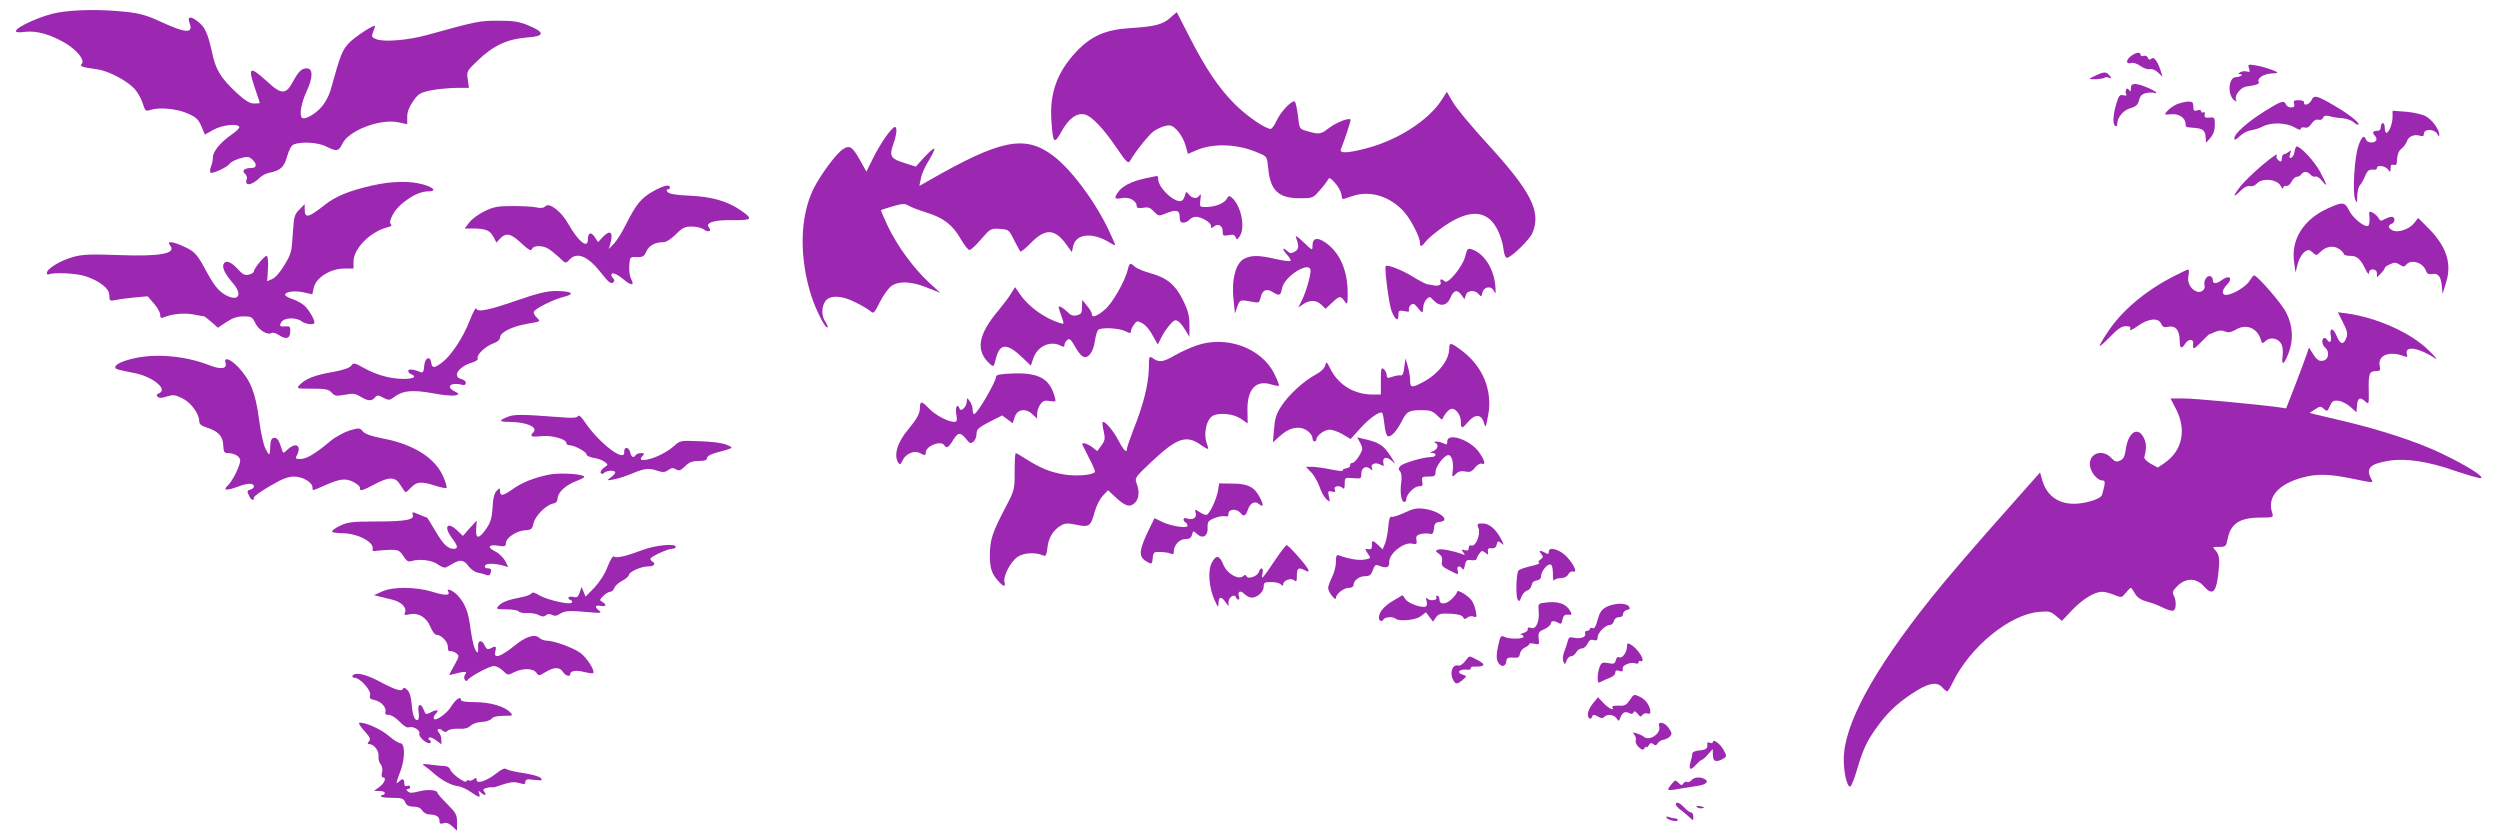 <?xml version="1.0" standalone="no"?>
<!DOCTYPE svg PUBLIC "-//W3C//DTD SVG 20010904//EN"
 "http://www.w3.org/TR/2001/REC-SVG-20010904/DTD/svg10.dtd">
<svg version="1.0" xmlns="http://www.w3.org/2000/svg"
 width="1280pt" height="429pt" viewBox="0 0 1280 429"
 preserveAspectRatio="xMidYMid meet">
<g transform="translate(0,429) scale(0.1,-0.1)"
fill="#9c27b0" stroke="none">
<path d="M293 4225 c-74 -13 -203 -70 -211 -92 -2 -9 10 -11 47 -6 59 7 131
-14 206 -58 59 -36 100 -86 84 -105 -12 -14 -2 -18 80 -29 57 -8 153 -59 191
-101 16 -19 35 -52 41 -74 12 -38 15 -41 38 -33 48 15 134 7 190 -17 45 -20
56 -30 72 -66 l18 -43 43 24 c44 25 121 34 133 16 3 -6 -14 -23 -39 -40 -57
-39 -96 -87 -96 -116 0 -13 -4 -35 -10 -49 -5 -14 -6 -27 -2 -30 11 -7 88 29
98 46 5 8 29 20 52 27 39 11 46 10 63 -5 26 -23 24 -44 -3 -44 -36 0 -52 -14
-34 -29 8 -7 12 -19 10 -26 -16 -40 24 -37 67 6 10 10 31 21 46 24 59 12 77
28 93 84 10 35 22 57 35 62 39 15 125 10 165 -11 53 -27 64 -25 83 14 32 68
192 129 286 110 l46 -10 0 38 c0 25 10 51 30 80 27 38 37 44 90 55 33 7 91 12
128 13 l68 0 -6 43 c-6 42 -6 43 54 100 77 74 152 108 249 115 92 6 94 26 7
62 -49 20 -77 24 -155 24 -95 0 -106 -2 -370 -75 -91 -25 -215 -35 -252 -20
-25 9 -27 13 -18 36 6 15 10 29 10 31 0 13 -106 -56 -135 -88 -33 -36 -43 -61
-90 -231 -10 -37 -29 -72 -51 -97 -33 -37 -86 -65 -98 -53 -15 15 -3 76 24
136 33 69 33 117 1 117 -27 0 -42 -15 -70 -66 -37 -70 -60 -70 -136 1 -87 79
-97 73 -60 -36 14 -40 25 -74 25 -76 0 -2 -13 -3 -29 -3 -22 0 -45 14 -89 54
-82 77 -108 118 -127 211 -21 94 -35 126 -71 154 -38 30 -56 28 -44 -5 22 -57
-16 -56 -150 6 -69 32 -105 42 -181 50 -125 13 -258 11 -346 -5z"/>
<path d="M5993 4200 c-40 -36 -80 -46 -208 -54 -125 -8 -197 -40 -272 -118
-100 -106 -139 -213 -130 -353 8 -121 14 -127 52 -58 36 66 79 97 119 87 36
-9 95 -71 163 -171 49 -72 59 -82 68 -68 30 52 97 135 123 154 17 11 44 24 61
27 26 5 35 1 59 -24 16 -17 35 -51 42 -76 l12 -44 42 18 c87 38 212 34 317
-12 46 -19 46 -19 52 -77 10 -115 52 -156 160 -156 66 0 70 1 100 36 18 19 37
44 43 54 10 18 12 18 38 -10 15 -16 30 -42 33 -57 3 -15 6 -28 7 -28 2 0 24 7
50 16 91 31 194 -1 266 -82 35 -40 80 -128 80 -156 0 -25 9 -22 32 8 11 14 51
47 89 74 130 90 220 87 273 -10 15 -27 30 -72 33 -100 3 -30 11 -50 18 -50 21
0 117 93 131 127 46 110 -5 211 -236 463 -78 85 -156 179 -172 208 l-30 52
-27 -42 c-66 -104 -227 -207 -387 -248 -100 -26 -139 -26 -128 -2 17 40 52
147 49 150 -10 10 -71 -14 -110 -43 -44 -34 -50 -35 -121 -14 -30 9 -32 13
-38 72 -4 35 -11 68 -15 75 -10 17 -73 -47 -96 -98 -10 -22 -23 -40 -29 -40
-28 0 -127 69 -186 129 -82 83 -147 180 -230 342 l-65 127 -32 -28z"/>
<path d="M10912 4004 c-28 -20 -29 -44 -1 -37 12 4 32 -3 48 -15 16 -11 37
-19 47 -16 11 3 29 -4 43 -17 l23 -22 -7 24 c-17 54 -36 81 -49 69 -10 -8 -15
-7 -19 5 -4 8 -13 12 -22 9 -8 -3 -15 -1 -15 5 0 16 -22 14 -48 -5z"/>
<path d="M11515 3940 c6 -18 4 -21 -12 -16 -10 3 -25 1 -33 -4 -12 -8 -12 -10
-1 -10 23 0 2 -14 -21 -15 -38 0 -45 -89 -10 -117 13 -11 15 -10 10 3 -8 21
25 62 53 66 49 6 70 14 64 23 -11 17 23 41 60 43 19 1 35 3 35 5 0 7 -68 30
-109 37 -41 7 -43 6 -36 -15z"/>
<path d="M10733 3905 c-18 -8 -33 -16 -33 -18 0 -6 68 -2 75 5 4 4 14 4 23 0
15 -5 15 -4 3 11 -16 20 -26 21 -68 2z"/>
<path d="M10910 3838 c0 -17 -3 -19 -9 -9 -6 9 -11 10 -15 2 -4 -6 -4 -16 0
-23 5 -7 0 -9 -14 -6 -19 5 -24 -1 -37 -45 -17 -58 -19 -103 -5 -112 6 -3 10
0 10 8 0 35 30 72 67 83 29 8 39 17 45 41 6 24 15 32 39 37 17 3 35 3 40 0 5
-3 9 -2 9 1 0 10 -83 45 -107 45 -17 0 -23 -6 -23 -22z"/>
<path d="M11835 3777 c-10 -22 -42 -32 -38 -11 1 6 -11 11 -28 11 -24 0 -28
-4 -23 -19 4 -13 0 -18 -16 -18 -11 0 -23 7 -26 15 -9 23 -23 19 -108 -34 -87
-54 -156 -115 -156 -139 0 -12 7 -9 28 11 15 15 41 28 57 30 17 2 44 11 62 20
41 22 119 19 161 -5 21 -13 32 -15 32 -8 0 7 8 10 20 7 13 -3 24 3 35 20 11
16 23 23 35 20 11 -3 21 1 24 10 5 11 13 13 34 8 15 -5 44 -9 65 -10 21 -2 47
-11 58 -21 10 -9 22 -15 24 -12 9 8 -49 54 -123 97 -90 53 -105 56 -117 28z"/>
<path d="M11145 3756 c-16 -7 -38 -22 -48 -34 -18 -20 -18 -20 20 -17 40 4 73
-19 73 -50 0 -8 3 -15 8 -16 4 -1 22 -2 40 -4 41 -3 54 -15 55 -50 l2 -26 23
26 c15 18 22 39 22 66 0 37 -2 40 -27 37 -23 -2 -27 1 -25 16 2 11 -1 15 -7
11 -6 -3 -11 -1 -11 5 0 7 -8 9 -20 5 -16 -5 -20 -2 -20 19 0 22 -5 26 -27 26
-16 -1 -41 -7 -58 -14z"/>
<path d="M12250 3692 c0 -34 -18 -82 -32 -82 -4 0 -8 11 -8 25 0 14 -4 25 -10
25 -5 0 -10 -9 -10 -20 0 -13 -7 -20 -20 -20 -22 0 -26 -10 -9 -27 6 -6 8 -16
5 -22 -10 -16 -46 -13 -52 4 -10 26 -22 17 -39 -32 -20 -57 -31 -237 -17 -273
10 -23 11 -22 11 17 1 23 7 48 14 55 7 7 19 28 26 46 13 31 21 36 49 33 6 -1
12 3 12 9 0 17 42 11 56 -7 12 -17 13 -16 14 6 0 16 4 21 15 17 8 -3 15 0 16
7 3 47 8 62 26 77 11 9 23 26 27 38 8 24 37 36 66 27 14 -4 20 -2 20 8 0 32
60 27 73 -5 4 -9 6 -8 6 2 1 26 -37 78 -71 96 -18 9 -63 19 -100 22 l-68 5 0
-31z"/>
<path d="M4537 3593 c-19 -27 -50 -78 -68 -115 l-33 -67 -31 56 c-40 72 -55
82 -89 59 -34 -21 -117 -134 -151 -203 -70 -143 -74 -350 -11 -548 24 -74 73
-171 83 -161 3 2 -2 15 -11 28 -20 29 -21 77 0 106 23 33 87 30 160 -9 33 -16
65 -37 73 -44 13 -13 19 -6 45 47 17 34 44 71 59 83 39 28 106 25 187 -9 l65
-26 -57 52 c-79 73 -162 186 -210 285 -22 46 -39 86 -37 87 2 2 30 11 61 20
50 14 61 15 80 3 13 -8 55 -24 94 -36 86 -27 132 -63 174 -136 17 -30 37 -55
44 -55 7 0 34 25 60 56 47 54 49 55 95 52 45 -3 47 -4 73 -57 15 -29 30 -56
32 -59 3 -3 29 18 56 46 73 74 121 71 179 -9 l29 -40 7 32 c14 62 98 71 183
19 17 -11 32 -17 32 -15 0 3 -15 38 -34 78 -73 152 -194 313 -287 382 -144
106 -268 80 -638 -132 l-44 -25 8 38 c3 22 22 63 41 93 18 30 31 57 28 60 -3
3 -26 -16 -51 -43 l-44 -49 -54 17 c-75 23 -83 36 -62 96 19 53 22 90 8 90 -5
0 -25 -21 -44 -47z"/>
<path d="M11748 3513 c-2 -14 -9 -28 -17 -31 -10 -3 -11 2 -6 19 7 20 5 22 -6
12 -8 -6 -18 -12 -24 -12 -5 -1 -10 -7 -11 -14 -2 -27 -5 -29 -19 -17 -8 7
-12 16 -9 21 25 41 -146 -103 -188 -159 -37 -47 -35 -58 2 -20 20 20 37 28 50
25 11 -3 26 3 36 14 26 29 101 22 120 -11 7 -14 13 -19 14 -12 0 7 7 12 15 10
9 -2 21 8 28 22 7 14 19 25 27 25 8 0 19 6 23 13 11 16 32 15 47 -2 6 -8 17
-13 25 -10 7 3 22 -7 34 -22 30 -38 26 -21 -11 48 -28 52 -98 128 -119 128 -4
0 -9 -12 -11 -27z"/>
<path d="M5860 3376 c-67 -15 -114 -39 -134 -68 -24 -33 -20 -40 19 -32 37 7
75 -14 75 -42 0 -9 10 -11 33 -8 25 5 37 1 55 -19 23 -24 26 -24 58 -11 55 23
74 19 74 -16 0 -23 5 -30 19 -30 10 0 24 7 31 15 7 8 21 15 32 15 30 0 78 -29
78 -46 0 -13 3 -14 15 -4 21 18 45 5 45 -24 0 -23 3 -25 30 -20 22 5 31 2 36
-10 6 -15 8 -15 21 4 31 44 7 159 -41 199 -12 10 -16 9 -25 -7 -12 -23 -60
-42 -107 -42 -32 0 -33 1 -28 38 4 29 3 33 -6 20 -12 -19 -38 -14 -56 10 -9
13 -12 11 -18 -11 -4 -16 -13 -27 -24 -27 -40 0 -112 72 -112 113 0 9 -3 17
-7 16 -5 -1 -33 -7 -63 -13z"/>
<path d="M1905 3340 c-115 -26 -187 -55 -242 -99 -85 -67 -103 -71 -103 -22
l0 26 -27 -28 c-26 -25 -28 -36 -34 -125 -5 -89 -8 -102 -42 -158 -20 -34 -47
-66 -62 -72 l-27 -12 4 65 c2 39 -1 65 -7 65 -12 0 -65 -65 -65 -79 0 -6 -12
-14 -26 -17 -21 -5 -31 0 -58 30 -35 38 -63 46 -72 22 -7 -18 10 -51 47 -94
49 -55 35 -94 -23 -69 -41 18 -67 47 -106 118 -51 96 -64 111 -117 135 -59 28
-94 32 -75 9 36 -43 -44 -59 -260 -51 -141 5 -186 4 -233 -9 -64 -17 -137 -60
-137 -82 0 -8 5 -11 10 -8 20 12 146 6 190 -10 75 -26 120 -63 120 -98 0 -28
2 -29 33 -23 17 4 61 10 97 13 l66 6 32 -37 c18 -20 32 -46 32 -57 0 -16 4
-19 18 -14 42 18 105 24 153 15 29 -6 53 -10 55 -10 2 0 18 -13 37 -29 l33
-29 43 29 c32 21 56 29 88 29 40 0 45 -3 60 -34 16 -35 63 -64 83 -51 6 4 22
0 35 -9 39 -26 60 -21 61 15 1 25 -2 30 -20 28 -34 -2 -37 0 -26 21 13 24 75
27 104 5 21 -16 66 -20 66 -7 0 20 -33 73 -56 91 -14 11 -41 25 -60 31 -19 6
-34 16 -34 21 0 16 51 22 96 12 l43 -10 8 36 c12 50 86 96 155 96 l48 0 0 36
c0 66 86 153 173 175 19 4 25 10 18 17 -7 7 -4 21 9 46 31 59 122 121 180 121
46 0 36 18 -22 35 -67 20 -163 18 -263 -5z"/>
<path d="M3343 3310 c-60 -34 -87 -67 -137 -167 -19 -39 -47 -84 -62 -100
l-27 -28 7 25 c18 62 1 77 -38 36 l-24 -26 -16 25 c-19 30 -36 25 -36 -11 0
-50 -48 -12 -100 79 -36 65 -98 112 -118 91 -8 -9 -23 -11 -45 -6 -17 4 -72 7
-122 7 -78 0 -98 -4 -145 -27 -31 -15 -66 -41 -78 -58 l-23 -30 43 0 c65 0 87
-10 104 -42 l16 -30 19 21 c30 31 55 26 108 -24 38 -35 50 -42 55 -30 6 18 48
20 79 4 12 -6 38 -27 58 -45 35 -34 35 -35 54 -14 39 43 96 19 165 -70 34 -44
48 -55 58 -47 9 7 10 13 2 21 -5 5 -10 14 -10 18 0 17 27 7 63 -23 41 -34 57
-32 38 4 -7 13 -11 43 -9 68 3 43 3 44 39 43 30 -1 37 3 48 28 14 31 45 48 87
48 15 0 39 15 64 40 34 34 46 40 83 40 23 0 51 -7 61 -15 22 -17 42 -9 26 10
-21 25 27 40 123 38 99 -1 104 5 41 49 -67 47 -148 71 -261 76 -71 3 -106 9
-114 18 -8 10 -8 14 0 14 6 0 11 5 11 10 0 18 -34 10 -87 -20z"/>
<path d="M11914 3221 c-122 -57 -185 -159 -168 -274 l7 -52 11 43 c10 39 36
72 57 72 4 0 14 -7 23 -15 14 -14 17 -14 35 4 30 30 67 36 96 17 14 -9 25 -21
25 -26 0 -6 15 -10 33 -10 35 0 52 -15 79 -70 10 -21 17 -28 17 -17 1 25 41
23 41 -3 l0 -20 20 20 c11 11 20 23 20 28 0 4 12 13 27 19 22 11 31 10 49 -2
19 -12 24 -12 34 0 24 29 84 12 100 -29 6 -18 14 -22 32 -19 31 6 46 -12 50
-62 l4 -40 18 59 c31 99 1 187 -95 282 l-48 48 -21 -27 c-25 -31 -84 -51 -111
-36 -23 12 -24 25 -4 33 20 7 19 36 0 36 -8 0 -24 -6 -36 -12 -17 -11 -22 -10
-30 4 -5 10 -19 23 -30 29 -19 10 -21 8 -17 -27 1 -20 -2 -39 -8 -41 -19 -7
-79 42 -97 80 -22 44 -33 45 -113 8z"/>
<path d="M6635 3075 c17 -45 16 -60 -5 -73 -19 -11 -25 -11 -41 4 -26 24 -24
6 3 -23 12 -13 19 -26 15 -29 -3 -3 -37 1 -76 10 -87 20 -124 20 -161 1 -44
-23 -66 -108 -54 -213 l7 -67 12 35 c13 36 13 37 81 24 29 -6 32 -4 39 24 8
37 30 47 61 27 34 -22 41 -19 48 19 12 63 146 145 146 89 0 -29 -26 -116 -45
-152 l-18 -35 26 17 c35 23 66 21 92 -3 l22 -21 33 31 c38 36 44 37 64 8 15
-21 16 -19 16 43 0 115 -41 208 -115 258 -41 28 -65 22 -65 -16 0 -27 0 -27
-46 17 -29 28 -44 37 -39 25z"/>
<path d="M7502 2977 c-14 -53 -89 -144 -105 -128 -16 16 -27 13 -21 -4 6 -14
-15 -22 -41 -15 -5 2 -17 3 -26 4 -8 1 -42 19 -75 39 -52 33 -131 64 -139 55
-8 -8 17 -200 30 -231 19 -46 35 -56 35 -21 0 24 3 26 30 21 21 -5 28 -3 24 7
-3 7 2 18 10 25 11 9 18 7 34 -14 25 -31 27 -31 29 1 0 15 8 33 17 42 14 15
18 14 36 -6 32 -34 68 -29 86 13 16 40 36 45 57 14 l15 -21 7 21 c8 26 47 28
66 5 12 -15 14 -14 19 7 8 33 47 38 60 7 8 -18 9 -11 6 31 -9 89 -59 165 -122
185 -19 6 -23 1 -32 -37z"/>
<path d="M5775 2913 c-14 -62 -79 -175 -118 -208 -42 -36 -67 -44 -67 -22 0 6
-11 26 -25 42 l-24 30 -1 -36 c0 -31 -4 -38 -26 -43 -20 -5 -32 -1 -51 19 -23
22 -43 32 -43 21 0 -2 7 -22 15 -45 14 -42 14 -42 -8 -35 -76 23 -160 83 -202
144 l-28 40 -20 -32 c-10 -18 -39 -56 -63 -85 -107 -126 -121 -208 -46 -276
19 -17 20 -17 31 27 20 80 57 81 137 4 l42 -40 12 36 c21 63 87 94 141 66 15
-8 19 -7 19 3 0 8 6 20 14 26 11 10 19 4 38 -30 12 -23 31 -47 40 -53 27 -17
56 19 64 79 4 28 12 53 18 57 19 13 106 8 136 -7 24 -12 30 -13 30 -2 0 7 7
23 16 35 13 19 18 20 37 10 24 -12 43 -35 68 -82 l17 -30 20 40 c21 40 57 84
70 84 14 0 30 -16 51 -50 l21 -35 0 60 c0 46 -7 74 -29 120 -40 84 -83 121
-164 144 -37 10 -76 26 -86 35 -24 22 -28 20 -36 -11z"/>
<path d="M11123 2872 c-143 -74 -264 -177 -334 -286 -22 -32 -39 -63 -39 -67
0 -5 24 16 53 46 39 41 60 55 81 55 21 0 27 -4 22 -16 -3 -9 11 -3 38 16 55
40 106 45 121 13 7 -17 15 -21 38 -16 36 7 56 -18 57 -69 0 -42 9 -48 28 -18
15 25 44 26 41 3 -3 -35 2 -35 41 6 22 22 41 41 42 40 2 0 15 5 30 12 20 8 34
9 50 2 17 -7 30 -5 55 9 53 32 110 9 128 -50 6 -22 8 -23 26 -7 23 22 64 13
80 -17 6 -11 9 -38 6 -59 -7 -53 6 -49 29 9 28 69 24 145 -11 212 -24 48 -148
190 -164 190 -4 0 -14 -13 -24 -29 -17 -29 -88 -71 -120 -71 -23 0 -21 26 3
50 36 36 15 56 -26 25 -25 -19 -44 -19 -44 -1 0 23 -22 31 -35 12 -7 -9 -11
-25 -8 -35 7 -26 -21 -45 -46 -31 -29 15 -43 47 -36 81 4 16 3 29 -2 29 -4 0
-40 -17 -80 -38z"/>
<path d="M2641 2750 c-145 -50 -196 -60 -203 -39 -2 6 -17 -21 -32 -60 -34
-88 -95 -180 -140 -215 -42 -32 -54 -33 -58 -3 -5 38 -33 26 -36 -16 -3 -32
-6 -37 -20 -32 -34 15 -62 17 -62 6 0 -6 7 -14 15 -17 31 -12 13 -24 -37 -24
-69 0 -140 20 -205 56 -49 27 -53 28 -65 11 -9 -11 -41 -22 -96 -32 -89 -15
-140 -35 -168 -66 -17 -19 -15 -19 64 -19 68 0 84 -3 100 -20 16 -18 24 -19
68 -11 41 8 54 6 80 -10 38 -23 57 -24 74 -4 11 13 16 13 42 -1 29 -15 32 -15
60 6 42 31 92 35 197 16 51 -10 101 -14 113 -10 21 6 21 7 -6 21 -47 25 -15
48 44 32 8 -2 15 2 15 11 0 8 -11 17 -25 20 -45 12 -12 62 52 82 24 7 37 16
34 24 -7 17 39 61 80 76 21 7 34 19 34 29 0 27 59 57 138 71 71 12 71 12 51
31 -11 10 -18 24 -16 30 4 16 102 65 156 78 59 14 37 29 -44 29 -46 0 -93 -12
-204 -50z"/>
<path d="M11996 2639 c21 -40 25 -58 18 -77 -14 -40 -32 -37 -50 7 -18 45 -39
45 -30 0 5 -28 -6 -40 -19 -19 -10 16 -25 11 -25 -9 0 -10 7 -24 15 -31 22
-18 19 -57 -5 -65 -25 -8 -37 0 -60 37 l-18 29 -11 -33 c-6 -18 -32 -88 -58
-156 l-48 -123 -40 6 c-111 15 -428 45 -486 45 l-66 0 29 -56 c54 -107 31
-212 -59 -274 l-35 -24 -37 20 c-21 12 -34 26 -32 35 12 43 11 70 -3 98 -31
60 -80 28 -92 -60 -5 -36 -12 -49 -29 -57 -19 -9 -27 -6 -46 14 -42 45 -109
26 -109 -32 0 -37 36 -84 65 -84 15 0 15 -11 -2 -72 -2 -11 -24 -24 -55 -33
-128 -38 -220 1 -251 104 l-12 42 -140 -158 c-193 -217 -334 -380 -419 -487
-296 -371 -446 -648 -446 -824 0 -72 18 -144 34 -139 5 2 22 44 36 93 31 105
52 148 114 230 51 68 109 119 193 170 65 39 102 43 128 14 10 -11 21 -20 25
-20 3 0 16 21 29 48 88 180 290 346 440 359 50 5 60 3 87 -20 l31 -26 51 54
c55 58 116 95 155 95 14 0 42 -7 62 -16 38 -15 38 -15 61 13 12 15 24 26 26
23 2 -3 12 -17 21 -32 11 -18 31 -31 59 -38 24 -6 61 -20 84 -32 23 -11 46
-18 53 -14 14 9 14 51 1 77 -9 16 -6 25 19 49 42 42 96 42 134 -1 40 -46 60
-36 71 36 13 93 11 123 -9 145 -18 20 -18 20 17 20 33 0 36 3 43 38 15 81 61
112 170 112 64 0 66 1 59 23 -28 81 30 149 158 183 72 19 136 17 248 -6 117
-24 113 -24 100 -1 -28 54 -6 76 91 92 86 14 200 -3 340 -52 65 -22 124 -39
131 -37 20 7 -75 66 -205 128 -124 59 -304 118 -502 165 -60 14 -123 29 -140
33 l-30 8 28 18 c25 17 29 17 45 3 16 -15 19 -14 31 14 11 25 18 30 44 27 17
-2 44 -16 61 -31 l31 -28 3 36 c3 38 16 44 43 19 18 -16 18 -13 17 58 -2 84 3
98 37 98 21 0 24 4 19 28 -11 54 53 78 128 47 13 -5 15 -2 11 13 -11 44 62 32
147 -24 14 -9 -3 11 -37 44 -91 89 -262 165 -415 187 l-48 6 26 -52z"/>
<path d="M6123 2520 c-29 -10 -77 -32 -107 -49 -60 -35 -82 -38 -112 -16 -21
14 -21 13 -22 -53 -2 -79 -27 -182 -77 -307 -19 -49 -35 -96 -35 -102 0 -26
-16 -11 -43 41 -27 52 -72 104 -81 95 -3 -3 -1 -24 5 -47 8 -37 7 -47 -12 -73
l-21 -29 -25 20 c-25 19 -58 28 -51 13 2 -5 18 -37 36 -72 18 -34 31 -65 28
-68 -15 -16 -93 -22 -154 -13 -74 12 -123 32 -196 78 -28 18 -52 32 -55 32 -4
0 -6 -42 -6 -94 0 -93 0 -95 -49 -188 -65 -124 -77 -161 -78 -239 0 -68 9 -97
45 -136 25 -28 37 -29 30 -4 -8 31 32 108 69 131 33 21 91 23 129 6 13 -6 17
1 22 40 5 51 30 91 70 114 21 12 35 12 79 3 65 -14 73 -7 93 67 8 29 26 66 41
81 l27 29 43 -40 c48 -44 72 -49 97 -22 19 21 22 58 6 98 -10 27 -6 32 78 111
128 120 175 137 247 88 46 -31 48 -31 36 1 -21 54 -2 133 35 148 38 14 103 6
138 -18 l35 -24 -1 68 c-2 106 43 156 120 132 20 -6 39 -9 41 -7 3 2 -8 30
-24 62 -66 133 -249 198 -401 143z"/>
<path d="M7420 2505 c0 -60 -59 -134 -141 -175 -52 -27 -59 -25 -59 13 0 17
-6 50 -12 72 l-12 40 -6 -45 c-3 -31 -9 -44 -19 -42 -8 2 -27 -2 -42 -7 -25
-9 -29 -7 -29 8 0 10 -7 24 -15 31 -13 11 -15 3 -15 -59 l0 -71 -42 0 c-95 0
-176 50 -216 131 -20 39 -21 40 -27 18 -4 -15 -22 -33 -49 -47 -61 -33 -139
-104 -176 -162 -26 -40 -33 -64 -37 -118 l-6 -67 29 26 c39 36 67 49 103 49
33 0 71 -30 71 -55 0 -8 5 -15 10 -15 6 0 10 5 10 10 0 20 41 50 68 50 15 0
45 -11 67 -24 l40 -24 49 54 c46 52 102 91 113 80 3 -3 8 -29 11 -58 3 -29 10
-56 16 -60 15 -10 44 20 72 73 26 53 37 59 105 59 40 0 55 -5 76 -26 14 -14
26 -24 27 -22 11 25 26 44 40 52 23 14 56 -24 56 -65 0 -36 5 -36 37 1 34 41
67 40 80 -2 9 -32 10 -31 22 34 25 130 -28 257 -143 339 -48 36 -56 36 -56 4z"/>
<path d="M690 2456 c-60 -13 -100 -31 -100 -46 0 -10 10 -13 98 -30 96 -19
175 -85 125 -104 -12 -5 -13 -10 -6 -17 8 -8 21 -8 47 1 32 10 42 9 79 -9 45
-22 87 -79 87 -118 0 -14 11 -23 38 -32 59 -18 84 -45 85 -91 2 -35 5 -40 25
-40 33 0 62 -18 62 -38 -1 -27 -39 -104 -62 -126 -30 -28 -10 -30 52 -7 50 19
80 19 80 -1 0 -5 -8 -12 -19 -15 -16 -4 -17 -8 -7 -29 12 -26 26 -32 26 -11 0
6 38 33 83 59 61 36 92 48 123 48 44 0 94 -30 94 -56 0 -18 -2 -18 61 10 79
35 108 39 149 18 19 -10 34 -23 33 -30 -4 -19 13 -15 74 18 76 41 108 40 134
-5 12 -19 23 -35 26 -35 3 0 16 11 29 25 27 29 53 31 123 8 28 -9 54 -14 57
-11 3 4 -4 29 -16 57 -42 96 -151 166 -310 196 -57 11 -91 23 -102 36 -16 19
-20 19 -68 5 -28 -9 -73 -33 -98 -54 -77 -65 -123 -92 -154 -92 -25 0 -27 2
-18 19 26 50 -5 69 -47 30 -22 -21 -23 -21 -29 -3 -16 52 -25 65 -42 62 -12
-2 -17 -14 -18 -38 -2 -56 -4 -57 -24 -19 -11 21 -25 84 -34 154 -18 134 -43
197 -104 263 -42 45 -78 57 -67 23 9 -30 -26 -34 -86 -10 -117 46 -268 60
-379 35z"/>
<path d="M5100 2362 c0 -26 -97 -192 -112 -192 -5 0 -8 10 -8 23 0 13 -7 32
-15 43 -14 19 -14 19 -15 -2 0 -26 -31 -56 -37 -36 -10 29 -23 9 -17 -28 6
-35 4 -40 -12 -40 -32 1 -97 36 -128 69 -36 38 -46 39 -46 5 0 -32 -14 -57
-61 -114 -55 -65 -74 -131 -50 -169 8 -12 12 -10 22 11 15 34 60 54 87 39 27
-14 32 -14 32 2 0 34 78 64 95 37 11 -18 22 -11 44 25 25 42 38 44 67 8 19
-24 24 -26 38 -14 9 7 16 25 16 40 0 23 10 32 66 61 l65 33 27 -20 27 -20 10
31 c13 41 56 48 91 15 l24 -22 0 24 c0 14 7 35 16 48 14 19 23 22 49 18 33 -5
33 -5 24 25 -25 89 -81 120 -209 116 -66 -2 -90 -7 -90 -16z"/>
<path d="M2603 2157 c-51 -19 -50 -27 3 -27 88 0 151 -27 125 -53 -21 -21 -11
-26 42 -20 54 5 127 -15 127 -36 0 -6 8 -11 18 -11 26 -1 87 -35 85 -47 -1 -6
15 -13 35 -17 21 -3 46 -12 57 -20 20 -15 20 -15 -3 -31 -12 -9 -20 -21 -16
-27 4 -6 10 -6 17 1 13 13 57 15 57 2 0 -5 -10 -16 -22 -25 -23 -17 -23 -17
12 -11 19 3 62 16 95 30 67 28 88 30 133 14 25 -8 36 -8 53 4 17 12 26 13 40
4 15 -9 23 -7 47 16 21 21 38 27 70 27 30 0 42 4 42 15 0 8 17 19 43 26 99 27
96 25 57 42 -22 9 -74 16 -137 18 -98 4 -103 3 -130 -23 -34 -31 -96 -63 -140
-71 -34 -7 -41 1 -21 21 9 9 7 12 -9 12 -12 0 -25 -4 -28 -10 -11 -17 -23 -11
-29 16 -7 27 -32 28 -30 0 5 -58 -130 46 -203 155 -17 26 -29 36 -34 28 -5 -9
-31 -10 -90 -5 -197 15 -235 15 -266 3z"/>
<path d="M6965 2021 c14 -28 13 -32 -6 -65 -12 -20 -27 -36 -35 -36 -8 0 -13
-6 -11 -12 1 -7 -8 -14 -21 -16 -12 -2 -20 -7 -17 -11 2 -5 -23 -2 -58 5 -34
7 -77 13 -96 14 l-35 0 27 -28 c15 -15 34 -49 43 -74 8 -25 24 -54 35 -64 19
-17 19 -16 13 14 -6 28 -4 30 15 25 17 -4 20 -2 15 11 -7 18 25 23 42 6 6 -6
9 3 9 23 0 32 1 32 43 29 40 -4 42 -2 42 22 0 31 23 44 45 26 13 -11 14 -10 9
4 -8 21 18 31 44 17 17 -9 19 -8 15 8 -7 28 15 36 40 14 l21 -18 -18 30 c-41
66 -62 80 -149 99 l-28 7 16 -30z"/>
<path d="M7410 2030 c0 -17 -3 -19 -19 -10 -11 5 -28 10 -38 9 -10 0 -13 -3
-5 -6 20 -8 14 -33 -10 -43 -18 -7 -19 -9 -5 -9 26 -1 21 -21 -6 -21 -37 0
-141 -30 -156 -45 -11 -11 -12 -17 -3 -28 8 -9 10 -31 6 -60 -7 -50 1 -97 16
-97 6 0 10 6 10 14 0 24 41 66 64 66 19 0 22 4 18 25 -4 23 -1 25 32 25 31 0
36 3 36 24 0 28 45 86 66 86 17 0 28 -40 22 -80 -5 -34 -3 -36 19 -14 11 11
26 14 46 10 23 -5 33 -1 49 20 11 14 27 23 34 20 23 -9 16 18 -15 61 -45 62
-161 100 -161 53z"/>
<path d="M2811 1860 c-80 -17 -138 -40 -187 -75 -49 -35 -64 -37 -64 -7 0 15
-1 15 -17 -1 -12 -12 -19 -38 -21 -85 -3 -53 -10 -76 -31 -107 -38 -56 -57
-57 -53 -3 l3 43 -36 -39 -35 -40 -28 27 c-52 50 -73 21 -27 -39 29 -38 32
-54 9 -54 -31 0 -54 22 -94 90 -23 39 -42 70 -44 70 -2 0 -20 7 -41 16 -34 14
-37 14 -32 -1 11 -26 -35 -35 -185 -35 -123 0 -147 -3 -185 -21 -24 -11 -43
-25 -43 -30 0 -5 24 -9 53 -9 78 -1 163 -45 155 -81 -2 -10 5 -13 22 -9 14 2
45 4 70 5 39 0 47 -4 65 -32 15 -24 25 -31 40 -26 43 13 108 5 137 -17 16 -12
35 -19 41 -15 7 3 23 12 37 20 37 22 56 18 79 -14 12 -16 33 -31 48 -33 16 -3
35 -8 44 -12 12 -5 18 -1 22 13 4 16 0 21 -15 21 -11 0 -18 5 -15 13 4 13 43
14 90 2 l29 -8 -16 32 c-10 17 -32 39 -51 48 -43 21 -34 37 16 29 34 -5 39 -4
39 13 0 27 55 64 99 66 32 2 36 6 43 36 7 37 66 96 101 101 13 2 21 11 22 26
2 33 42 69 98 90 38 15 45 20 32 26 -32 12 -129 15 -174 6z"/>
<path d="M6236 1777 c-7 -41 -39 -111 -56 -122 -5 -3 -22 2 -36 12 -27 17 -27
17 -22 -4 7 -25 -17 -38 -46 -27 -17 7 -23 -11 -6 -21 6 -3 10 -11 10 -17 0
-15 -86 -2 -132 21 l-37 18 -36 -74 c-46 -99 -46 -126 2 -152 20 -10 22 -9 25
21 3 31 6 33 38 32 19 0 43 -4 53 -8 13 -6 17 -4 17 11 0 32 29 63 59 63 21 0
30 6 34 22 6 22 6 22 27 3 29 -26 56 -9 53 35 -1 28 3 34 34 47 20 8 44 12 55
10 13 -4 18 0 18 14 0 23 41 26 60 4 18 -22 27 -19 39 15 12 35 35 47 56 30
24 -20 26 -8 7 30 -28 56 -62 74 -141 74 l-69 1 -6 -38z"/>
<path d="M7191 1665 c-30 -14 -60 -24 -67 -21 -8 3 -13 -14 -16 -52 -3 -31
-10 -70 -17 -86 l-12 -29 -22 22 c-29 27 -34 26 -33 -1 1 -17 -4 -22 -18 -20
-18 3 -19 2 -3 -22 17 -25 17 -25 -16 -31 -29 -6 -85 4 -133 22 -11 4 -14 -4
-14 -34 0 -21 -9 -56 -20 -78 -11 -22 -20 -47 -20 -56 0 -19 39 -70 40 -51 0
21 39 52 65 52 15 0 25 6 25 14 0 24 29 46 60 46 22 0 30 6 39 31 8 24 15 30
28 24 40 -17 58 -11 56 17 -3 41 70 101 113 95 28 -5 30 -3 26 18 -3 19 1 25
22 31 15 3 35 4 46 1 15 -4 19 1 22 27 2 26 8 32 31 34 58 7 -6 58 -84 67 -34
5 -56 0 -98 -20z"/>
<path d="M7570 1585 c12 -31 -15 -96 -36 -88 -9 3 -14 -2 -14 -12 0 -13 -6
-16 -21 -12 -17 5 -18 3 -7 -11 11 -14 10 -15 -6 -9 -46 17 -107 29 -123 23
-15 -6 -14 -8 4 -21 14 -10 19 -22 16 -39 -4 -21 1 -28 36 -45 49 -26 50 -26
44 -1 -6 22 11 27 24 8 5 -9 9 -3 13 17 5 26 9 30 33 27 15 -2 27 1 27 5 0 5
6 18 14 28 12 17 16 17 31 5 15 -12 16 -12 13 6 -2 14 2 18 18 17 15 -2 24 4
27 19 5 19 8 20 23 7 16 -13 16 -11 0 20 -27 52 -61 81 -95 81 -28 0 -30 -2
-21 -25z"/>
<path d="M3290 1474 c-85 -32 -136 -44 -147 -33 -5 5 -19 -19 -32 -52 -14 -38
-41 -79 -68 -108 l-45 -46 -10 25 -10 25 -10 -28 c-8 -24 -14 -28 -34 -23 -24
6 -34 -9 -11 -17 6 -2 9 -8 4 -13 -11 -12 -127 15 -166 38 -23 15 -35 17 -40
10 -4 -7 -29 -16 -57 -21 -64 -12 -97 -25 -113 -45 -12 -14 -8 -16 42 -16 31
0 59 -5 62 -10 4 -6 23 -10 43 -9 20 2 47 -3 60 -10 18 -9 27 -10 37 -1 9 8
20 8 31 2 13 -7 24 -6 39 4 26 17 50 19 145 10 66 -6 73 -5 58 7 -25 20 -22
30 7 25 28 -6 33 6 9 20 -15 8 -15 11 5 31 11 11 27 21 35 21 8 0 17 8 21 19
3 10 21 27 40 37 19 10 35 24 35 30 0 16 62 44 99 44 30 0 41 13 21 25 -5 3
-10 10 -10 14 0 10 87 51 110 51 11 0 20 5 20 10 0 19 -104 9 -170 -16z"/>
<path d="M6529 1423 c-64 -96 -74 -107 -65 -70 7 30 -9 38 -19 8 -7 -22 -57
-39 -63 -21 -3 8 -8 8 -17 0 -25 -21 -84 14 -102 60 -19 48 -37 51 -59 8 -21
-40 -14 -127 14 -189 18 -40 20 -42 21 -16 1 33 14 35 35 5 l16 -22 0 22 c0
24 31 44 38 24 2 -7 8 -12 13 -12 4 0 6 7 3 15 -10 26 6 35 26 15 11 -11 28
-20 38 -20 29 0 62 29 62 56 0 21 4 24 38 24 21 0 43 -5 50 -12 9 -9 12 -9 12
0 0 20 39 35 56 21 12 -10 14 -6 14 25 0 38 8 43 41 26 34 -19 22 7 -33 69
-29 33 -56 60 -60 60 -4 1 -31 -34 -59 -76z"/>
<path d="M7930 1466 c0 -13 -4 -15 -19 -6 -28 15 -35 12 -20 -6 11 -14 11 -18
-4 -29 -12 -9 -14 -14 -6 -17 7 -2 -13 -10 -44 -17 -31 -7 -60 -17 -63 -23
-11 -17 -14 -130 -4 -147 7 -13 11 -11 19 12 6 16 20 31 31 34 10 3 20 15 22
27 2 13 11 22 26 24 13 2 22 10 22 20 0 24 28 62 46 62 10 0 14 -13 15 -47 0
-27 3 -42 6 -35 2 6 18 12 33 12 19 0 33 7 40 20 6 11 17 17 24 14 23 -9 8 31
-28 71 -35 40 -96 60 -96 31z"/>
<path d="M1955 1261 l-40 -18 30 -8 c17 -4 46 -11 66 -16 44 -11 72 -40 63
-64 -6 -15 -3 -16 24 -10 45 9 86 -16 106 -65 9 -22 22 -40 30 -40 25 0 59
-35 59 -62 0 -16 4 -25 11 -22 6 2 20 -2 30 -9 19 -14 18 -16 -7 -62 -15 -26
-27 -49 -27 -51 0 -1 15 2 32 7 47 13 63 12 50 -4 -6 -7 -7 -18 -3 -26 6 -9
11 -10 15 -3 11 18 112 72 135 72 12 0 33 -11 46 -24 24 -24 26 -24 57 -8 44
22 97 21 114 -2 12 -18 14 -17 47 3 43 26 73 27 89 1 13 -20 38 -28 38 -11 0
17 32 21 72 10 22 -5 42 -8 45 -5 11 10 -31 77 -64 102 -36 27 -137 64 -176
64 -11 0 -28 7 -37 15 -22 20 -68 6 -122 -38 -77 -62 -112 -73 -102 -32 7 27
2 30 -25 15 -15 -7 -20 -4 -30 16 -14 32 -37 26 -33 -10 1 -14 0 -26 -2 -26
-13 0 -27 47 -37 121 -11 88 -27 128 -67 172 -24 25 -61 39 -47 18 12 -21 -18
-21 -81 -1 -86 26 -203 27 -259 1z"/>
<path d="M7460 1260 c0 -6 -11 -22 -25 -35 -30 -31 -65 -33 -65 -5 0 11 -5 20
-11 20 -5 0 -8 -4 -5 -9 9 -14 -31 -20 -44 -7 -9 8 -11 6 -6 -11 4 -12 2 -24
-3 -28 -18 -10 -90 14 -105 37 l-15 21 -45 -27 c-49 -28 -76 -60 -76 -88 0
-19 15 -24 25 -8 7 11 48 14 59 3 16 -16 101 -9 129 11 l28 21 18 -24 18 -24
15 22 c13 18 24 21 72 19 38 -2 60 -7 66 -17 6 -12 11 -13 23 -3 8 7 22 9 32
5 16 -6 17 -2 11 27 -3 19 -12 43 -20 54 -17 26 -76 61 -76 46z"/>
<path d="M7900 1203 c-23 -3 -25 -8 -22 -41 5 -54 -13 -95 -38 -87 -14 4 -20
2 -18 -6 2 -7 -8 -16 -22 -20 -14 -4 -19 -7 -12 -8 6 -1 12 -5 12 -11 0 -13
-76 -13 -99 0 -16 8 -20 3 -31 -49 -9 -44 -9 -63 -1 -80 15 -28 39 -27 43 2 2
18 9 22 35 20 26 -2 32 1 35 20 2 12 13 26 26 32 12 5 22 13 22 18 0 4 12 4
26 1 24 -6 26 -5 22 27 -3 30 1 36 30 48 17 8 32 21 32 28 0 15 19 17 40 3 12
-7 16 -4 20 18 5 21 11 26 28 25 19 -3 21 0 13 16 -23 42 -66 56 -141 44z"/>
<path d="M8224 1182 c-24 -13 -34 -28 -44 -65 -9 -34 -16 -47 -26 -43 -8 3
-14 1 -14 -4 0 -6 -7 -10 -15 -10 -8 0 -12 -6 -9 -14 7 -18 -26 -29 -59 -21
-20 5 -25 2 -30 -17 -3 -13 -11 -37 -18 -54 -7 -18 -9 -39 -5 -50 8 -18 9 -18
17 4 4 12 15 22 23 22 9 0 20 9 26 20 6 11 19 20 29 20 10 0 23 11 29 24 8 18
16 23 31 19 16 -4 21 -1 21 14 0 23 39 63 62 63 9 0 18 9 21 20 3 12 14 20 26
20 13 0 21 6 21 16 0 9 9 18 20 21 16 4 18 8 9 19 -15 19 -77 16 -115 -4z"/>
<path d="M8330 978 c-1 -29 -25 -62 -40 -53 -7 4 -14 -2 -17 -15 -5 -19 -11
-21 -39 -15 -30 5 -35 3 -44 -20 -6 -15 -10 -40 -10 -56 0 -25 3 -28 18 -19 9
5 29 14 45 20 15 5 27 17 27 25 0 12 6 15 21 10 16 -5 20 -3 17 11 -3 19 42
37 68 27 8 -3 14 0 14 7 0 6 5 8 10 5 6 -3 10 0 10 8 0 18 -36 64 -61 77 -16
9 -19 7 -19 -12z"/>
<path d="M7501 904 c-11 -14 -26 -24 -33 -22 -30 10 -48 -35 -28 -73 13 -24
21 -24 49 0 22 19 22 19 2 26 -39 12 -19 32 27 26 6 -1 12 2 12 7 0 6 6 10 13
9 63 -2 69 11 15 37 -38 20 -33 21 -57 -10z"/>
<path d="M1805 830 c-3 -5 1 -10 10 -10 28 0 87 -66 80 -89 -5 -15 0 -21 25
-26 33 -7 61 -40 53 -61 -3 -9 2 -14 17 -14 13 0 37 -15 56 -35 20 -21 38 -33
48 -29 20 8 59 -15 53 -31 -7 -16 40 -58 55 -49 7 4 6 9 -2 14 -8 5 -8 10 -2
14 5 3 21 -4 36 -15 l26 -20 0 23 c0 13 -5 29 -12 36 -17 17 -2 28 17 12 12
-10 18 -10 29 0 8 6 33 10 55 9 28 -2 46 2 60 15 12 11 37 19 58 20 21 0 43 8
50 16 7 10 29 15 61 15 47 0 50 1 35 17 -28 31 -104 53 -180 53 -51 0 -73 4
-73 12 0 21 -28 2 -49 -33 -22 -37 -84 -81 -90 -63 -2 6 2 16 8 22 21 21 11
27 -19 12 -29 -15 -31 -15 -40 10 -15 38 -34 32 -27 -10 3 -19 2 -37 -3 -40
-15 -9 -28 20 -32 78 -3 38 -11 64 -23 75 -12 12 -19 13 -22 5 -6 -16 -43 -4
-126 41 -67 35 -120 46 -132 26z"/>
<path d="M8345 706 c-18 -26 -26 -31 -58 -29 -21 1 -35 -2 -32 -8 14 -22 -19
-6 -45 21 l-28 30 -26 -31 c-14 -17 -26 -41 -26 -55 0 -25 15 -33 23 -11 3 9
9 9 27 -1 16 -10 25 -11 33 -3 17 17 48 13 63 -6 12 -17 13 -17 20 2 10 27 25
35 45 24 12 -6 19 -5 23 4 3 8 10 6 21 -8 13 -16 17 -17 24 -6 5 8 16 11 25 8
10 -4 16 -1 16 8 0 29 -23 63 -53 77 -31 15 -32 15 -52 -16z"/>
<path d="M1864 549 c30 -32 35 -43 25 -55 -9 -11 -8 -14 3 -14 23 0 50 -36 46
-63 -1 -13 3 -32 11 -40 8 -10 11 -27 7 -42 -4 -14 -2 -25 4 -25 20 0 10 -29
-17 -49 l-28 -20 28 -1 c15 0 27 -4 27 -10 0 -5 -4 -10 -10 -10 -5 0 -10 -3
-10 -7 0 -5 26 -8 57 -8 51 0 59 -3 68 -23 7 -16 18 -22 42 -22 22 0 37 -7 45
-20 7 -11 23 -20 35 -20 35 0 53 -11 53 -32 0 -15 5 -18 21 -13 14 5 28 0 45
-16 l24 -22 0 43 c0 38 -5 48 -50 93 -27 27 -50 53 -50 57 0 16 -51 20 -95 8
-35 -9 -48 -9 -57 0 -9 9 -9 12 0 12 7 0 12 5 12 11 0 6 -7 9 -15 5 -10 -4
-15 1 -15 14 0 23 -10 26 -28 8 -17 -17 -15 -7 9 56 24 65 23 141 -2 141 -8 0
-35 17 -58 37 -40 34 -114 68 -149 68 -9 0 0 -16 22 -41z"/>
<path d="M8495 571 c11 -37 -52 -79 -80 -52 -6 5 -21 12 -35 16 -21 7 -23 6
-12 -7 7 -9 10 -22 7 -30 -3 -8 4 -23 15 -33 18 -16 23 -17 30 -5 6 8 10 11
10 5 0 -5 5 -2 11 8 8 14 14 15 24 7 10 -8 15 -7 22 3 4 9 17 17 28 19 11 1
26 9 34 16 12 12 12 18 -2 40 -20 34 -62 44 -52 13z"/>
<path d="M8770 491 c0 -6 -7 -8 -15 -4 -9 3 -15 2 -14 -3 4 -25 -4 -33 -38
-36 -25 -2 -38 -8 -39 -18 0 -8 -4 -28 -9 -43 -10 -39 0 -44 28 -13 13 14 27
26 31 26 4 0 18 12 31 28 l24 27 1 -31 c0 -34 17 -39 54 -18 17 10 17 13 2 42
-16 32 -56 62 -56 43z"/>
<path d="M2174 368 c11 -7 27 -20 36 -28 48 -44 99 -72 139 -76 13 -2 40 -14
60 -28 44 -31 53 -32 44 -8 -5 14 -3 15 8 5 18 -18 34 -16 20 1 -10 11 -8 16
7 21 11 3 24 5 28 4 5 -1 16 0 24 3 70 24 88 27 118 19 26 -8 32 -7 32 6 0 13
9 15 46 10 40 -4 44 -3 32 10 -8 8 -48 19 -89 25 -41 6 -79 15 -86 20 -8 7
-24 0 -51 -21 -48 -39 -102 -57 -102 -34 0 12 -3 13 -15 3 -8 -6 -18 -9 -24
-6 -5 3 -11 2 -13 -4 -4 -14 -76 38 -83 60 -3 10 -16 18 -28 18 -12 0 -44 3
-72 7 -43 5 -47 4 -31 -7z"/>
<path d="M8660 295 c-7 -8 -17 -12 -22 -9 -6 4 -14 0 -19 -7 -7 -12 -11 -11
-25 3 -16 16 -18 15 -36 -7 -28 -36 -28 -36 62 -20 19 3 51 8 70 11 43 6 61
21 40 34 -22 14 -56 12 -70 -5z"/>
<path d="M8580 171 c0 -5 12 -19 28 -30 15 -11 35 -28 45 -38 16 -16 17 -15
17 5 0 12 -5 22 -11 22 -7 0 -22 11 -35 25 -23 25 -44 33 -44 16z"/>
<path d="M8688 158 c6 -6 18 -8 28 -6 14 3 12 5 -9 10 -19 3 -25 2 -19 -4z"/>
<path d="M8533 103 c8 -13 57 -23 57 -12 0 5 -6 9 -14 9 -8 0 -22 3 -32 7 -11
4 -15 3 -11 -4z"/>
</g>
</svg>
